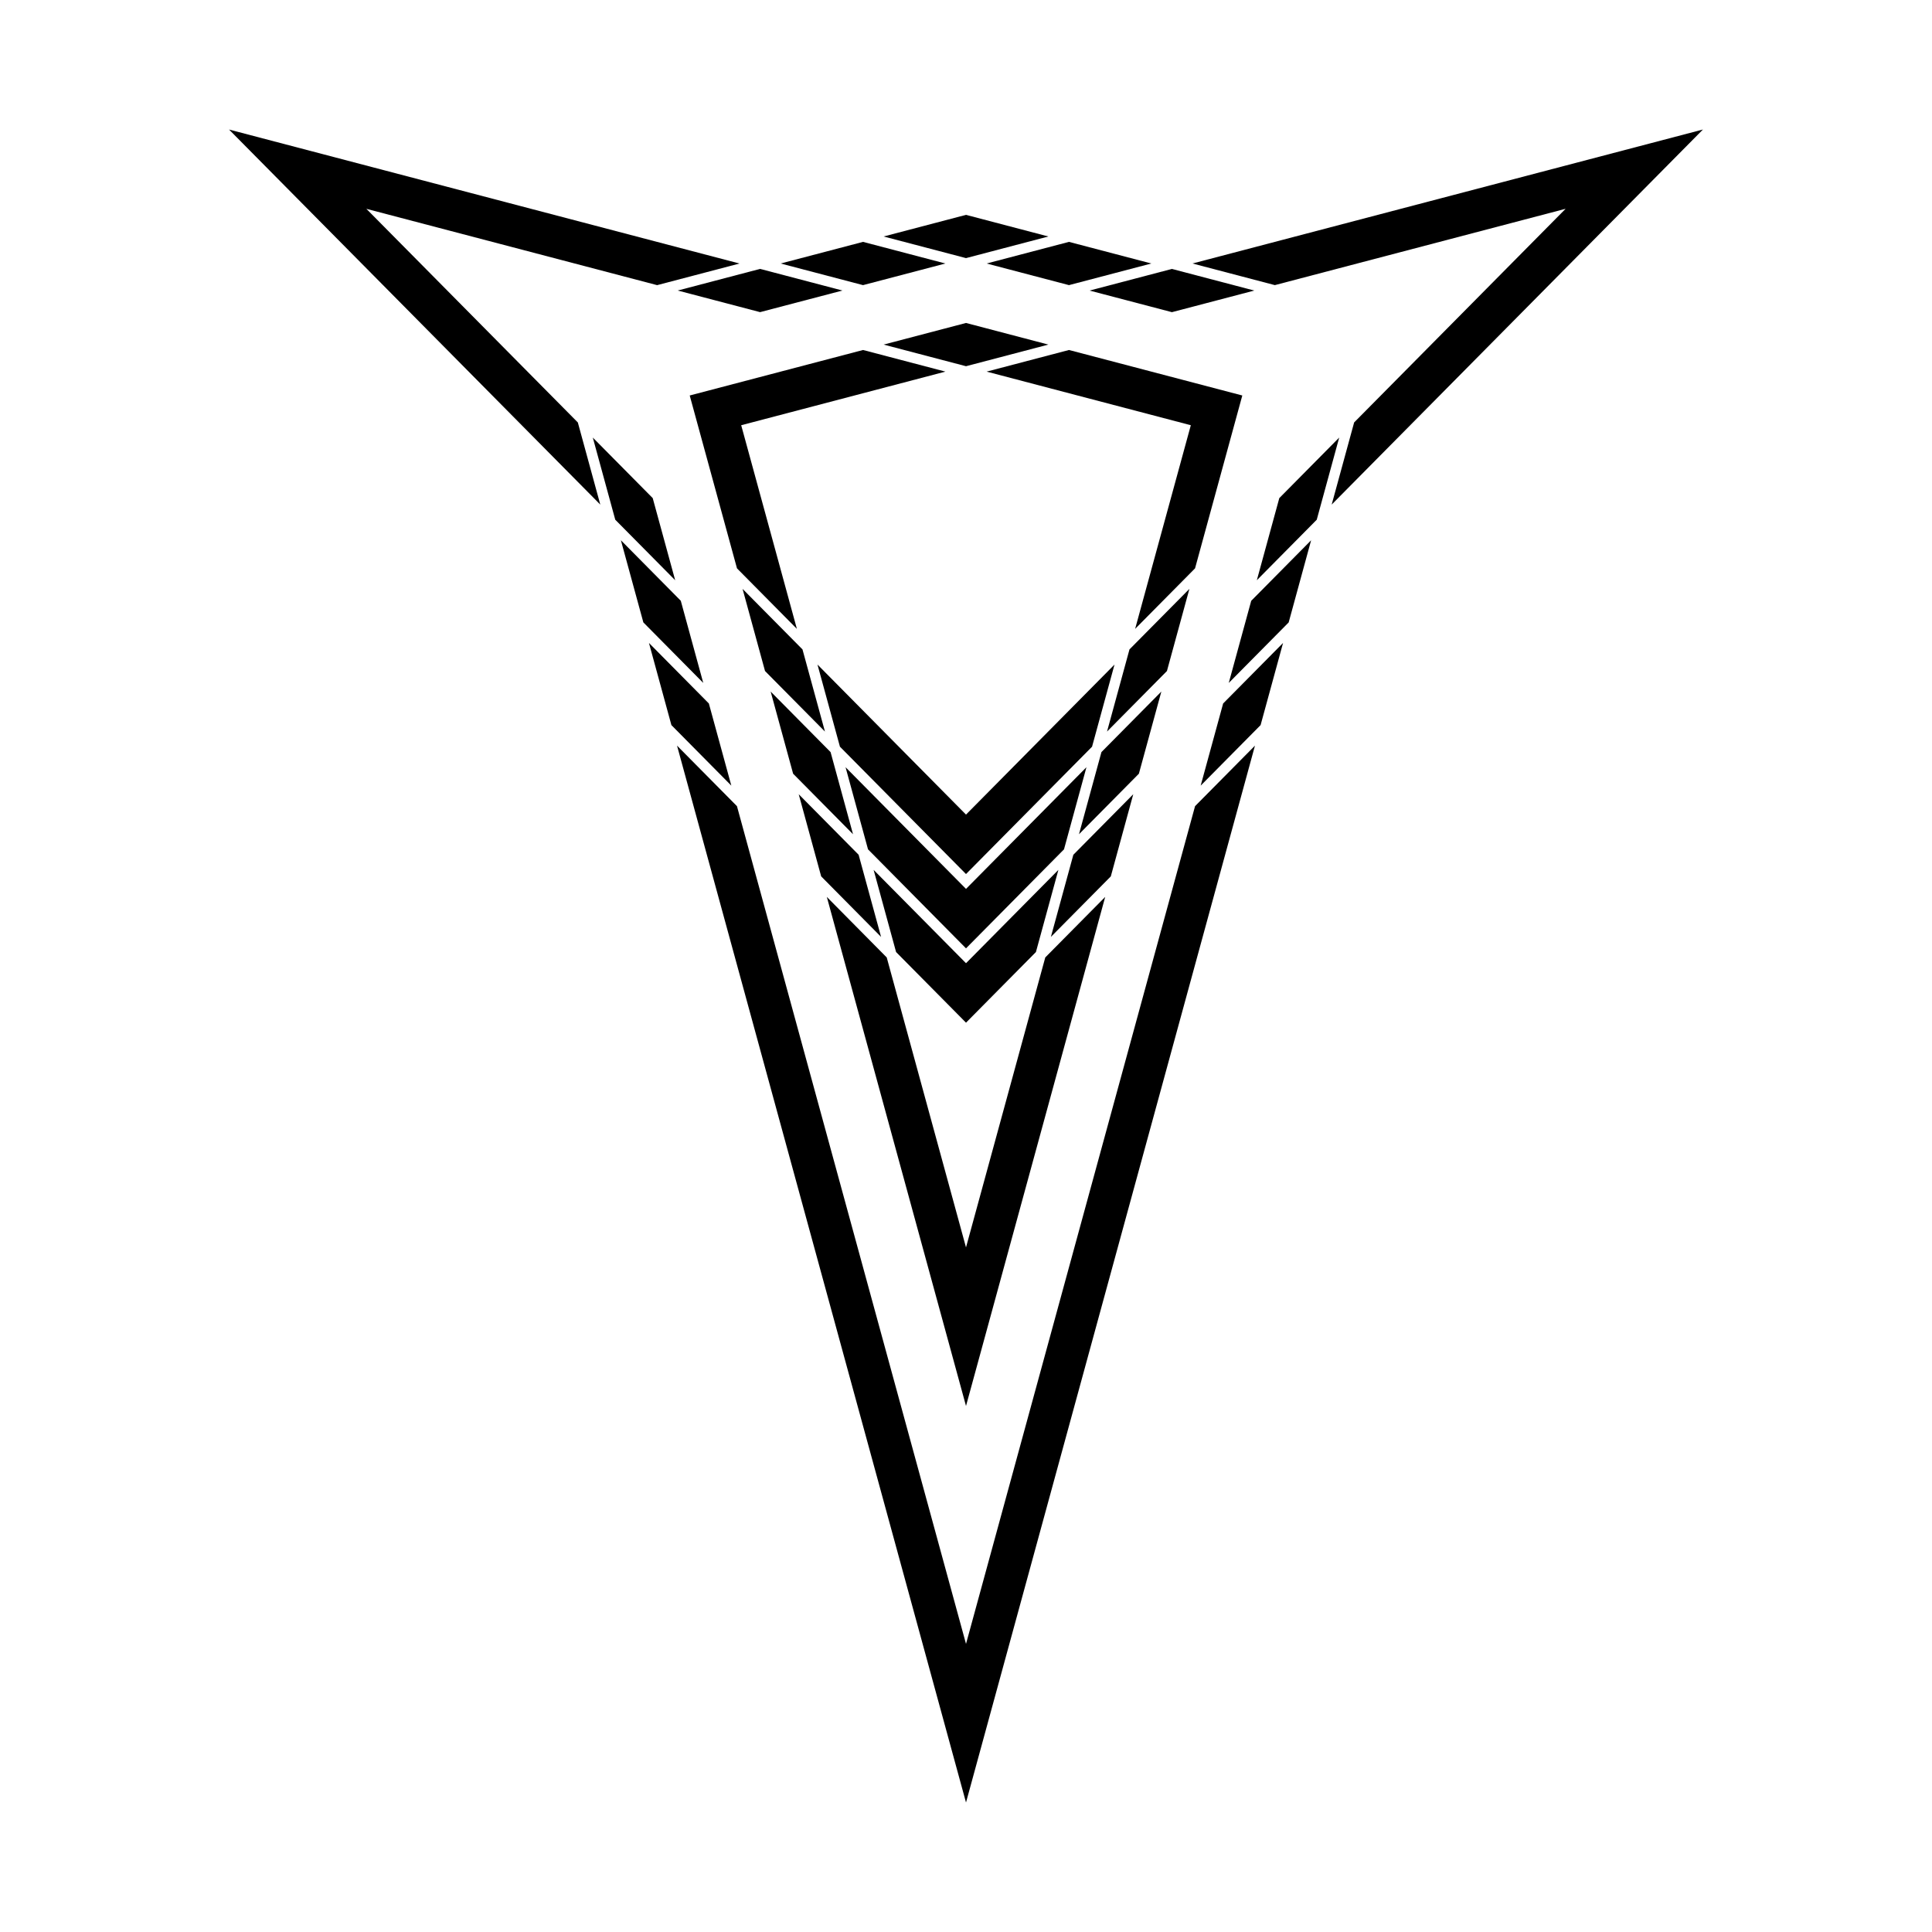 <?xml version="1.0" encoding="UTF-8"?>
<!-- Uploaded to: ICON Repo, www.iconrepo.com, Generator: ICON Repo Mixer Tools -->
<svg fill="#000000" width="800px" height="800px" version="1.1" viewBox="144 144 512 512" xmlns="http://www.w3.org/2000/svg">
 <g>
  <path d="m427.29 236.75 45.934 12.059-12.523 45.809-15.879 16.039 14.758-53.969-54.117-14.207 21.828-5.731"/>
  <path d="m378.17 235.32 21.832-5.731 21.828 5.731-21.828 5.731-21.832-5.731"/>
  <path d="m326.78 248.81 45.934-12.059 21.832 5.731-54.121 14.207 14.758 53.969-15.875-16.039-12.527-45.809"/>
  <path d="m454.57 215.27 21.828 5.731-21.828 5.727-21.828-5.727 21.828-5.731"/>
  <path d="m405.46 213.83 21.828-5.731 21.828 5.731-21.828 5.731-21.828-5.731"/>
  <path d="m400 200.94 21.828 5.731-21.828 5.731-21.832-5.731 21.832-5.731"/>
  <path d="m372.71 208.1 21.832 5.731-21.832 5.731-21.828-5.731 21.828-5.731"/>
  <path d="m345.43 226.72-21.828-5.727 21.828-5.731 21.828 5.731-21.828 5.727"/>
  <path d="m453.25 321.83-15.875 16.039 5.949-21.77 15.879-16.039-5.953 21.77"/>
  <path d="m492.95 281.73-15.875 16.039 5.953-21.766 15.875-16.043-5.953 21.77"/>
  <path d="m491.46 287.18-5.949 21.77-15.879 16.039 5.953-21.77 15.875-16.039"/>
  <path d="m478.07 336.16-15.879 16.039 5.953-21.77 15.879-16.039-5.953 21.77"/>
  <path d="m428.45 370.52 15.875-16.039-5.949 21.77-15.879 16.039 5.953-21.77"/>
  <path d="m451.77 327.27-5.953 21.77-15.875 16.039 5.953-21.77 15.875-16.039"/>
  <path d="m361.62 376.25-5.953-21.77 15.875 16.039 5.953 21.77-15.875-16.039"/>
  <path d="m370.06 365.08-15.875-16.039-5.953-21.77 15.879 16.039 5.949 21.77"/>
  <path d="m362.62 337.87-15.879-16.039-5.953-21.77 15.879 16.039 5.953 21.77"/>
  <path d="m322.93 297.77-15.879-16.039-5.953-21.77 15.879 16.043 5.953 21.766"/>
  <path d="m330.37 324.98-15.875-16.039-5.953-21.77 15.875 16.039 5.953 21.77"/>
  <path d="m321.93 336.16-5.949-21.77 15.875 16.039 5.953 21.77-15.879-16.039"/>
  <path d="m421.01 397.73 15.879-16.039-36.887 134.91-36.887-134.91 15.875 16.039 21.012 76.844 21.008-76.844"/>
  <path d="m476.58 341.6-76.578 280.08-76.582-280.08 15.879 16.039 60.703 222.01 60.699-222.01 15.879-16.039"/>
  <path d="m595.3 178.32-98.391 99.398 5.953-21.77 56.043-56.617-77.055 20.227-21.828-5.731 135.28-35.508"/>
  <path d="m241.09 199.34 56.043 56.617 5.953 21.77-98.391-99.398 135.28 35.508-21.828 5.731-77.055-20.227"/>
  <path d="m418.53 396.3-18.527 18.719-18.531-18.719-5.953-21.77 24.484 24.73 24.48-24.73-5.953 21.77"/>
  <path d="m439.36 320.11-5.953 21.77-33.406 33.754-33.41-33.754-5.953-21.77 39.363 39.766 39.359-39.766"/>
  <path d="m431.92 347.32-5.949 21.766-25.969 26.238-25.969-26.238-5.953-21.766 31.922 32.246 31.918-32.246"/>
 </g>
</svg>